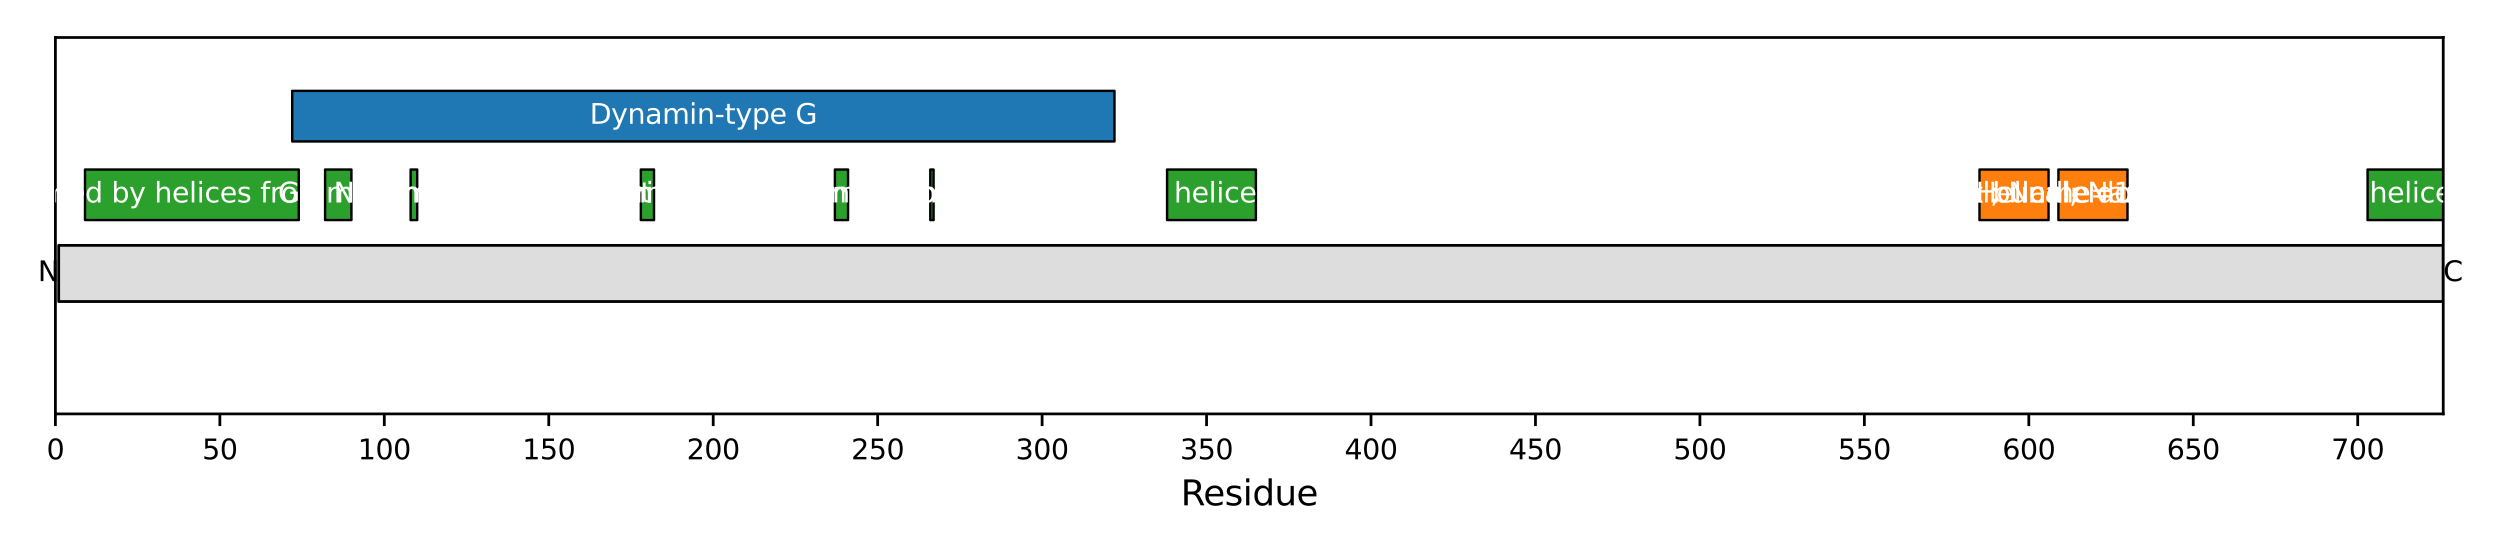 <?xml version="1.0" encoding="utf-8" standalone="no"?>
<!DOCTYPE svg PUBLIC "-//W3C//DTD SVG 1.1//EN"
  "http://www.w3.org/Graphics/SVG/1.1/DTD/svg11.dtd">
<svg xmlns:xlink="http://www.w3.org/1999/xlink" width="720pt" height="158.4pt" viewBox="0 0 720 158.4" xmlns="http://www.w3.org/2000/svg" version="1.1">
 <defs>
  <style type="text/css">*{stroke-linejoin: round; stroke-linecap: butt}</style>
 </defs>
 <g id="figure_1">
  <g id="patch_1">
   <path d="M 0 158.4 
L 720 158.4 
L 720 0 
L 0 0 
z
" style="fill: #ffffff"/>
  </g>
  <g id="axes_1">
   <g id="patch_2">
    <path d="M 15.956 119.2 
L 703.65 119.2 
L 703.65 10.8 
L 15.956 10.8 
z
" style="fill: #ffffff"/>
   </g>
   <g id="patch_3">
    <path d="M 16.904 86.842 
L 703.65 86.842 
L 703.65 70.663 
L 16.904 70.663 
z
" clip-path="url(#pd70d12d1e1)" style="fill: #dddddd; stroke: #000000; stroke-width: 0.8; stroke-linejoin: miter"/>
   </g>
   <g id="PatchCollection_1">
    <path d="M 24.482 63.382 
L 86.052 63.382 
L 86.052 48.821 
L 24.482 48.821 
z
" clip-path="url(#pd70d12d1e1)" style="fill: #2ca02c; stroke: #000000; stroke-width: 0.7"/>
    <path d="M 84.157 40.731 
L 320.967 40.731 
L 320.967 26.17 
L 84.157 26.17 
z
" clip-path="url(#pd70d12d1e1)" style="fill: #1f77b4; stroke: #000000; stroke-width: 0.7"/>
    <path d="M 93.63 63.382 
L 101.208 63.382 
L 101.208 48.821 
L 93.63 48.821 
z
" clip-path="url(#pd70d12d1e1)" style="fill: #2ca02c; stroke: #000000; stroke-width: 0.7"/>
    <path d="M 118.258 63.382 
L 120.152 63.382 
L 120.152 48.821 
L 118.258 48.821 
z
" clip-path="url(#pd70d12d1e1)" style="fill: #2ca02c; stroke: #000000; stroke-width: 0.7"/>
    <path d="M 184.564 63.382 
L 188.353 63.382 
L 188.353 48.821 
L 184.564 48.821 
z
" clip-path="url(#pd70d12d1e1)" style="fill: #2ca02c; stroke: #000000; stroke-width: 0.7"/>
    <path d="M 240.451 63.382 
L 244.24 63.382 
L 244.24 48.821 
L 240.451 48.821 
z
" clip-path="url(#pd70d12d1e1)" style="fill: #2ca02c; stroke: #000000; stroke-width: 0.7"/>
    <path d="M 267.921 63.382 
L 268.869 63.382 
L 268.869 48.821 
L 267.921 48.821 
z
" clip-path="url(#pd70d12d1e1)" style="fill: #2ca02c; stroke: #000000; stroke-width: 0.7"/>
    <path d="M 336.122 63.382 
L 361.698 63.382 
L 361.698 48.821 
L 336.122 48.821 
z
" clip-path="url(#pd70d12d1e1)" style="fill: #2ca02c; stroke: #000000; stroke-width: 0.7"/>
    <path d="M 570.09 63.382 
L 589.982 63.382 
L 589.982 48.821 
L 570.09 48.821 
z
" clip-path="url(#pd70d12d1e1)" style="fill: #ff7f0e; stroke: #000000; stroke-width: 0.7"/>
    <path d="M 592.823 63.382 
L 612.715 63.382 
L 612.715 48.821 
L 592.823 48.821 
z
" clip-path="url(#pd70d12d1e1)" style="fill: #ff7f0e; stroke: #000000; stroke-width: 0.7"/>
    <path d="M 681.864 63.382 
L 704.597 63.382 
L 704.597 48.821 
L 681.864 48.821 
z
" clip-path="url(#pd70d12d1e1)" style="fill: #2ca02c; stroke: #000000; stroke-width: 0.7"/>
   </g>
   <g id="matplotlib.axis_1">
    <g id="xtick_1">
     <g id="line2d_1">
      <defs>
       <path id="m536e44d2f9" d="M 0 0 
L 0 3.5 
" style="stroke: #000000; stroke-width: 0.8"/>
      </defs>
      <g>
       <use xlink:href="#m536e44d2f9" x="15.956" y="119.2" style="stroke: #000000; stroke-width: 0.8"/>
      </g>
     </g>
     <g id="text_1">
      <!-- 0 -->
      <g transform="translate(13.411 132.279) scale(0.08 -0.08)">
       <defs>
        <path id="DejaVuSans-30" d="M 2034 4250 
Q 1547 4250 1301 3770 
Q 1056 3291 1056 2328 
Q 1056 1369 1301 889 
Q 1547 409 2034 409 
Q 2525 409 2770 889 
Q 3016 1369 3016 2328 
Q 3016 3291 2770 3770 
Q 2525 4250 2034 4250 
z
M 2034 4750 
Q 2819 4750 3233 4129 
Q 3647 3509 3647 2328 
Q 3647 1150 3233 529 
Q 2819 -91 2034 -91 
Q 1250 -91 836 529 
Q 422 1150 422 2328 
Q 422 3509 836 4129 
Q 1250 4750 2034 4750 
z
" transform="scale(0.016)"/>
       </defs>
       <use xlink:href="#DejaVuSans-30"/>
      </g>
     </g>
    </g>
    <g id="xtick_2">
     <g id="line2d_2">
      <g>
       <use xlink:href="#m536e44d2f9" x="63.318" y="119.2" style="stroke: #000000; stroke-width: 0.8"/>
      </g>
     </g>
     <g id="text_2">
      <!-- 50 -->
      <g transform="translate(58.228 132.279) scale(0.08 -0.08)">
       <defs>
        <path id="DejaVuSans-35" d="M 691 4666 
L 3169 4666 
L 3169 4134 
L 1269 4134 
L 1269 2991 
Q 1406 3038 1543 3061 
Q 1681 3084 1819 3084 
Q 2600 3084 3056 2656 
Q 3513 2228 3513 1497 
Q 3513 744 3044 326 
Q 2575 -91 1722 -91 
Q 1428 -91 1123 -41 
Q 819 9 494 109 
L 494 744 
Q 775 591 1075 516 
Q 1375 441 1709 441 
Q 2250 441 2565 725 
Q 2881 1009 2881 1497 
Q 2881 1984 2565 2268 
Q 2250 2553 1709 2553 
Q 1456 2553 1204 2497 
Q 953 2441 691 2322 
L 691 4666 
z
" transform="scale(0.016)"/>
       </defs>
       <use xlink:href="#DejaVuSans-35"/>
       <use xlink:href="#DejaVuSans-30" transform="translate(63.623 0)"/>
      </g>
     </g>
    </g>
    <g id="xtick_3">
     <g id="line2d_3">
      <g>
       <use xlink:href="#m536e44d2f9" x="110.68" y="119.2" style="stroke: #000000; stroke-width: 0.8"/>
      </g>
     </g>
     <g id="text_3">
      <!-- 100 -->
      <g transform="translate(103.045 132.279) scale(0.08 -0.08)">
       <defs>
        <path id="DejaVuSans-31" d="M 794 531 
L 1825 531 
L 1825 4091 
L 703 3866 
L 703 4441 
L 1819 4666 
L 2450 4666 
L 2450 531 
L 3481 531 
L 3481 0 
L 794 0 
L 794 531 
z
" transform="scale(0.016)"/>
       </defs>
       <use xlink:href="#DejaVuSans-31"/>
       <use xlink:href="#DejaVuSans-30" transform="translate(63.623 0)"/>
       <use xlink:href="#DejaVuSans-30" transform="translate(127.246 0)"/>
      </g>
     </g>
    </g>
    <g id="xtick_4">
     <g id="line2d_4">
      <g>
       <use xlink:href="#m536e44d2f9" x="158.042" y="119.2" style="stroke: #000000; stroke-width: 0.8"/>
      </g>
     </g>
     <g id="text_4">
      <!-- 150 -->
      <g transform="translate(150.407 132.279) scale(0.08 -0.08)">
       <use xlink:href="#DejaVuSans-31"/>
       <use xlink:href="#DejaVuSans-35" transform="translate(63.623 0)"/>
       <use xlink:href="#DejaVuSans-30" transform="translate(127.246 0)"/>
      </g>
     </g>
    </g>
    <g id="xtick_5">
     <g id="line2d_5">
      <g>
       <use xlink:href="#m536e44d2f9" x="205.404" y="119.2" style="stroke: #000000; stroke-width: 0.8"/>
      </g>
     </g>
     <g id="text_5">
      <!-- 200 -->
      <g transform="translate(197.769 132.279) scale(0.08 -0.08)">
       <defs>
        <path id="DejaVuSans-32" d="M 1228 531 
L 3431 531 
L 3431 0 
L 469 0 
L 469 531 
Q 828 903 1448 1529 
Q 2069 2156 2228 2338 
Q 2531 2678 2651 2914 
Q 2772 3150 2772 3378 
Q 2772 3750 2511 3984 
Q 2250 4219 1831 4219 
Q 1534 4219 1204 4116 
Q 875 4013 500 3803 
L 500 4441 
Q 881 4594 1212 4672 
Q 1544 4750 1819 4750 
Q 2544 4750 2975 4387 
Q 3406 4025 3406 3419 
Q 3406 3131 3298 2873 
Q 3191 2616 2906 2266 
Q 2828 2175 2409 1742 
Q 1991 1309 1228 531 
z
" transform="scale(0.016)"/>
       </defs>
       <use xlink:href="#DejaVuSans-32"/>
       <use xlink:href="#DejaVuSans-30" transform="translate(63.623 0)"/>
       <use xlink:href="#DejaVuSans-30" transform="translate(127.246 0)"/>
      </g>
     </g>
    </g>
    <g id="xtick_6">
     <g id="line2d_6">
      <g>
       <use xlink:href="#m536e44d2f9" x="252.765" y="119.2" style="stroke: #000000; stroke-width: 0.8"/>
      </g>
     </g>
     <g id="text_6">
      <!-- 250 -->
      <g transform="translate(245.13 132.279) scale(0.08 -0.08)">
       <use xlink:href="#DejaVuSans-32"/>
       <use xlink:href="#DejaVuSans-35" transform="translate(63.623 0)"/>
       <use xlink:href="#DejaVuSans-30" transform="translate(127.246 0)"/>
      </g>
     </g>
    </g>
    <g id="xtick_7">
     <g id="line2d_7">
      <g>
       <use xlink:href="#m536e44d2f9" x="300.127" y="119.2" style="stroke: #000000; stroke-width: 0.8"/>
      </g>
     </g>
     <g id="text_7">
      <!-- 300 -->
      <g transform="translate(292.492 132.279) scale(0.08 -0.08)">
       <defs>
        <path id="DejaVuSans-33" d="M 2597 2516 
Q 3050 2419 3304 2112 
Q 3559 1806 3559 1356 
Q 3559 666 3084 287 
Q 2609 -91 1734 -91 
Q 1441 -91 1130 -33 
Q 819 25 488 141 
L 488 750 
Q 750 597 1062 519 
Q 1375 441 1716 441 
Q 2309 441 2620 675 
Q 2931 909 2931 1356 
Q 2931 1769 2642 2001 
Q 2353 2234 1838 2234 
L 1294 2234 
L 1294 2753 
L 1863 2753 
Q 2328 2753 2575 2939 
Q 2822 3125 2822 3475 
Q 2822 3834 2567 4026 
Q 2313 4219 1838 4219 
Q 1578 4219 1281 4162 
Q 984 4106 628 3988 
L 628 4550 
Q 988 4650 1302 4700 
Q 1616 4750 1894 4750 
Q 2613 4750 3031 4423 
Q 3450 4097 3450 3541 
Q 3450 3153 3228 2886 
Q 3006 2619 2597 2516 
z
" transform="scale(0.016)"/>
       </defs>
       <use xlink:href="#DejaVuSans-33"/>
       <use xlink:href="#DejaVuSans-30" transform="translate(63.623 0)"/>
       <use xlink:href="#DejaVuSans-30" transform="translate(127.246 0)"/>
      </g>
     </g>
    </g>
    <g id="xtick_8">
     <g id="line2d_8">
      <g>
       <use xlink:href="#m536e44d2f9" x="347.489" y="119.2" style="stroke: #000000; stroke-width: 0.8"/>
      </g>
     </g>
     <g id="text_8">
      <!-- 350 -->
      <g transform="translate(339.854 132.279) scale(0.08 -0.08)">
       <use xlink:href="#DejaVuSans-33"/>
       <use xlink:href="#DejaVuSans-35" transform="translate(63.623 0)"/>
       <use xlink:href="#DejaVuSans-30" transform="translate(127.246 0)"/>
      </g>
     </g>
    </g>
    <g id="xtick_9">
     <g id="line2d_9">
      <g>
       <use xlink:href="#m536e44d2f9" x="394.851" y="119.2" style="stroke: #000000; stroke-width: 0.8"/>
      </g>
     </g>
     <g id="text_9">
      <!-- 400 -->
      <g transform="translate(387.216 132.279) scale(0.08 -0.08)">
       <defs>
        <path id="DejaVuSans-34" d="M 2419 4116 
L 825 1625 
L 2419 1625 
L 2419 4116 
z
M 2253 4666 
L 3047 4666 
L 3047 1625 
L 3713 1625 
L 3713 1100 
L 3047 1100 
L 3047 0 
L 2419 0 
L 2419 1100 
L 313 1100 
L 313 1709 
L 2253 4666 
z
" transform="scale(0.016)"/>
       </defs>
       <use xlink:href="#DejaVuSans-34"/>
       <use xlink:href="#DejaVuSans-30" transform="translate(63.623 0)"/>
       <use xlink:href="#DejaVuSans-30" transform="translate(127.246 0)"/>
      </g>
     </g>
    </g>
    <g id="xtick_10">
     <g id="line2d_10">
      <g>
       <use xlink:href="#m536e44d2f9" x="442.213" y="119.2" style="stroke: #000000; stroke-width: 0.8"/>
      </g>
     </g>
     <g id="text_10">
      <!-- 450 -->
      <g transform="translate(434.578 132.279) scale(0.08 -0.08)">
       <use xlink:href="#DejaVuSans-34"/>
       <use xlink:href="#DejaVuSans-35" transform="translate(63.623 0)"/>
       <use xlink:href="#DejaVuSans-30" transform="translate(127.246 0)"/>
      </g>
     </g>
    </g>
    <g id="xtick_11">
     <g id="line2d_11">
      <g>
       <use xlink:href="#m536e44d2f9" x="489.575" y="119.2" style="stroke: #000000; stroke-width: 0.8"/>
      </g>
     </g>
     <g id="text_11">
      <!-- 500 -->
      <g transform="translate(481.94 132.279) scale(0.08 -0.08)">
       <use xlink:href="#DejaVuSans-35"/>
       <use xlink:href="#DejaVuSans-30" transform="translate(63.623 0)"/>
       <use xlink:href="#DejaVuSans-30" transform="translate(127.246 0)"/>
      </g>
     </g>
    </g>
    <g id="xtick_12">
     <g id="line2d_12">
      <g>
       <use xlink:href="#m536e44d2f9" x="536.936" y="119.2" style="stroke: #000000; stroke-width: 0.8"/>
      </g>
     </g>
     <g id="text_12">
      <!-- 550 -->
      <g transform="translate(529.301 132.279) scale(0.08 -0.08)">
       <use xlink:href="#DejaVuSans-35"/>
       <use xlink:href="#DejaVuSans-35" transform="translate(63.623 0)"/>
       <use xlink:href="#DejaVuSans-30" transform="translate(127.246 0)"/>
      </g>
     </g>
    </g>
    <g id="xtick_13">
     <g id="line2d_13">
      <g>
       <use xlink:href="#m536e44d2f9" x="584.298" y="119.2" style="stroke: #000000; stroke-width: 0.8"/>
      </g>
     </g>
     <g id="text_13">
      <!-- 600 -->
      <g transform="translate(576.663 132.279) scale(0.08 -0.08)">
       <defs>
        <path id="DejaVuSans-36" d="M 2113 2584 
Q 1688 2584 1439 2293 
Q 1191 2003 1191 1497 
Q 1191 994 1439 701 
Q 1688 409 2113 409 
Q 2538 409 2786 701 
Q 3034 994 3034 1497 
Q 3034 2003 2786 2293 
Q 2538 2584 2113 2584 
z
M 3366 4563 
L 3366 3988 
Q 3128 4100 2886 4159 
Q 2644 4219 2406 4219 
Q 1781 4219 1451 3797 
Q 1122 3375 1075 2522 
Q 1259 2794 1537 2939 
Q 1816 3084 2150 3084 
Q 2853 3084 3261 2657 
Q 3669 2231 3669 1497 
Q 3669 778 3244 343 
Q 2819 -91 2113 -91 
Q 1303 -91 875 529 
Q 447 1150 447 2328 
Q 447 3434 972 4092 
Q 1497 4750 2381 4750 
Q 2619 4750 2861 4703 
Q 3103 4656 3366 4563 
z
" transform="scale(0.016)"/>
       </defs>
       <use xlink:href="#DejaVuSans-36"/>
       <use xlink:href="#DejaVuSans-30" transform="translate(63.623 0)"/>
       <use xlink:href="#DejaVuSans-30" transform="translate(127.246 0)"/>
      </g>
     </g>
    </g>
    <g id="xtick_14">
     <g id="line2d_14">
      <g>
       <use xlink:href="#m536e44d2f9" x="631.66" y="119.2" style="stroke: #000000; stroke-width: 0.8"/>
      </g>
     </g>
     <g id="text_14">
      <!-- 650 -->
      <g transform="translate(624.025 132.279) scale(0.08 -0.08)">
       <use xlink:href="#DejaVuSans-36"/>
       <use xlink:href="#DejaVuSans-35" transform="translate(63.623 0)"/>
       <use xlink:href="#DejaVuSans-30" transform="translate(127.246 0)"/>
      </g>
     </g>
    </g>
    <g id="xtick_15">
     <g id="line2d_15">
      <g>
       <use xlink:href="#m536e44d2f9" x="679.022" y="119.2" style="stroke: #000000; stroke-width: 0.8"/>
      </g>
     </g>
     <g id="text_15">
      <!-- 700 -->
      <g transform="translate(671.387 132.279) scale(0.08 -0.08)">
       <defs>
        <path id="DejaVuSans-37" d="M 525 4666 
L 3525 4666 
L 3525 4397 
L 1831 0 
L 1172 0 
L 2766 4134 
L 525 4134 
L 525 4666 
z
" transform="scale(0.016)"/>
       </defs>
       <use xlink:href="#DejaVuSans-37"/>
       <use xlink:href="#DejaVuSans-30" transform="translate(63.623 0)"/>
       <use xlink:href="#DejaVuSans-30" transform="translate(127.246 0)"/>
      </g>
     </g>
    </g>
    <g id="text_16">
     <!-- Residue -->
     <g transform="translate(340.064 145.541) scale(0.1 -0.1)">
      <defs>
       <path id="DejaVuSans-52" d="M 2841 2188 
Q 3044 2119 3236 1894 
Q 3428 1669 3622 1275 
L 4263 0 
L 3584 0 
L 2988 1197 
Q 2756 1666 2539 1819 
Q 2322 1972 1947 1972 
L 1259 1972 
L 1259 0 
L 628 0 
L 628 4666 
L 2053 4666 
Q 2853 4666 3247 4331 
Q 3641 3997 3641 3322 
Q 3641 2881 3436 2590 
Q 3231 2300 2841 2188 
z
M 1259 4147 
L 1259 2491 
L 2053 2491 
Q 2509 2491 2742 2702 
Q 2975 2913 2975 3322 
Q 2975 3731 2742 3939 
Q 2509 4147 2053 4147 
L 1259 4147 
z
" transform="scale(0.016)"/>
       <path id="DejaVuSans-65" d="M 3597 1894 
L 3597 1613 
L 953 1613 
Q 991 1019 1311 708 
Q 1631 397 2203 397 
Q 2534 397 2845 478 
Q 3156 559 3463 722 
L 3463 178 
Q 3153 47 2828 -22 
Q 2503 -91 2169 -91 
Q 1331 -91 842 396 
Q 353 884 353 1716 
Q 353 2575 817 3079 
Q 1281 3584 2069 3584 
Q 2775 3584 3186 3129 
Q 3597 2675 3597 1894 
z
M 3022 2063 
Q 3016 2534 2758 2815 
Q 2500 3097 2075 3097 
Q 1594 3097 1305 2825 
Q 1016 2553 972 2059 
L 3022 2063 
z
" transform="scale(0.016)"/>
       <path id="DejaVuSans-73" d="M 2834 3397 
L 2834 2853 
Q 2591 2978 2328 3040 
Q 2066 3103 1784 3103 
Q 1356 3103 1142 2972 
Q 928 2841 928 2578 
Q 928 2378 1081 2264 
Q 1234 2150 1697 2047 
L 1894 2003 
Q 2506 1872 2764 1633 
Q 3022 1394 3022 966 
Q 3022 478 2636 193 
Q 2250 -91 1575 -91 
Q 1294 -91 989 -36 
Q 684 19 347 128 
L 347 722 
Q 666 556 975 473 
Q 1284 391 1588 391 
Q 1994 391 2212 530 
Q 2431 669 2431 922 
Q 2431 1156 2273 1281 
Q 2116 1406 1581 1522 
L 1381 1569 
Q 847 1681 609 1914 
Q 372 2147 372 2553 
Q 372 3047 722 3315 
Q 1072 3584 1716 3584 
Q 2034 3584 2315 3537 
Q 2597 3491 2834 3397 
z
" transform="scale(0.016)"/>
       <path id="DejaVuSans-69" d="M 603 3500 
L 1178 3500 
L 1178 0 
L 603 0 
L 603 3500 
z
M 603 4863 
L 1178 4863 
L 1178 4134 
L 603 4134 
L 603 4863 
z
" transform="scale(0.016)"/>
       <path id="DejaVuSans-64" d="M 2906 2969 
L 2906 4863 
L 3481 4863 
L 3481 0 
L 2906 0 
L 2906 525 
Q 2725 213 2448 61 
Q 2172 -91 1784 -91 
Q 1150 -91 751 415 
Q 353 922 353 1747 
Q 353 2572 751 3078 
Q 1150 3584 1784 3584 
Q 2172 3584 2448 3432 
Q 2725 3281 2906 2969 
z
M 947 1747 
Q 947 1113 1208 752 
Q 1469 391 1925 391 
Q 2381 391 2643 752 
Q 2906 1113 2906 1747 
Q 2906 2381 2643 2742 
Q 2381 3103 1925 3103 
Q 1469 3103 1208 2742 
Q 947 2381 947 1747 
z
" transform="scale(0.016)"/>
       <path id="DejaVuSans-75" d="M 544 1381 
L 544 3500 
L 1119 3500 
L 1119 1403 
Q 1119 906 1312 657 
Q 1506 409 1894 409 
Q 2359 409 2629 706 
Q 2900 1003 2900 1516 
L 2900 3500 
L 3475 3500 
L 3475 0 
L 2900 0 
L 2900 538 
Q 2691 219 2414 64 
Q 2138 -91 1772 -91 
Q 1169 -91 856 284 
Q 544 659 544 1381 
z
M 1991 3584 
L 1991 3584 
z
" transform="scale(0.016)"/>
      </defs>
      <use xlink:href="#DejaVuSans-52"/>
      <use xlink:href="#DejaVuSans-65" transform="translate(64.982 0)"/>
      <use xlink:href="#DejaVuSans-73" transform="translate(126.506 0)"/>
      <use xlink:href="#DejaVuSans-69" transform="translate(178.605 0)"/>
      <use xlink:href="#DejaVuSans-64" transform="translate(206.389 0)"/>
      <use xlink:href="#DejaVuSans-75" transform="translate(269.865 0)"/>
      <use xlink:href="#DejaVuSans-65" transform="translate(333.244 0)"/>
     </g>
    </g>
   </g>
   <g id="matplotlib.axis_2"/>
   <g id="patch_4">
    <path d="M 15.956 119.2 
L 15.956 10.8 
" style="fill: none; stroke: #000000; stroke-width: 0.8; stroke-linejoin: miter; stroke-linecap: square"/>
   </g>
   <g id="patch_5">
    <path d="M 703.65 119.2 
L 703.65 10.8 
" style="fill: none; stroke: #000000; stroke-width: 0.8; stroke-linejoin: miter; stroke-linecap: square"/>
   </g>
   <g id="patch_6">
    <path d="M 15.956 119.2 
L 703.65 119.2 
" style="fill: none; stroke: #000000; stroke-width: 0.8; stroke-linejoin: miter; stroke-linecap: square"/>
   </g>
   <g id="patch_7">
    <path d="M 15.956 10.8 
L 703.65 10.8 
" style="fill: none; stroke: #000000; stroke-width: 0.8; stroke-linejoin: miter; stroke-linecap: square"/>
   </g>
   <g id="text_17">
    <g clip-path="url(#pd70d12d1e1)">
     <!-- Part of a helix bundle domain, formed by helices from N-terminal and C-terminal regions -->
     <g style="fill: #ffffff" transform="translate(-121.872 58.309) scale(0.08 -0.08)">
      <defs>
       <path id="DejaVuSans-50" d="M 1259 4147 
L 1259 2394 
L 2053 2394 
Q 2494 2394 2734 2622 
Q 2975 2850 2975 3272 
Q 2975 3691 2734 3919 
Q 2494 4147 2053 4147 
L 1259 4147 
z
M 628 4666 
L 2053 4666 
Q 2838 4666 3239 4311 
Q 3641 3956 3641 3272 
Q 3641 2581 3239 2228 
Q 2838 1875 2053 1875 
L 1259 1875 
L 1259 0 
L 628 0 
L 628 4666 
z
" transform="scale(0.016)"/>
       <path id="DejaVuSans-61" d="M 2194 1759 
Q 1497 1759 1228 1600 
Q 959 1441 959 1056 
Q 959 750 1161 570 
Q 1363 391 1709 391 
Q 2188 391 2477 730 
Q 2766 1069 2766 1631 
L 2766 1759 
L 2194 1759 
z
M 3341 1997 
L 3341 0 
L 2766 0 
L 2766 531 
Q 2569 213 2275 61 
Q 1981 -91 1556 -91 
Q 1019 -91 701 211 
Q 384 513 384 1019 
Q 384 1609 779 1909 
Q 1175 2209 1959 2209 
L 2766 2209 
L 2766 2266 
Q 2766 2663 2505 2880 
Q 2244 3097 1772 3097 
Q 1472 3097 1187 3025 
Q 903 2953 641 2809 
L 641 3341 
Q 956 3463 1253 3523 
Q 1550 3584 1831 3584 
Q 2591 3584 2966 3190 
Q 3341 2797 3341 1997 
z
" transform="scale(0.016)"/>
       <path id="DejaVuSans-72" d="M 2631 2963 
Q 2534 3019 2420 3045 
Q 2306 3072 2169 3072 
Q 1681 3072 1420 2755 
Q 1159 2438 1159 1844 
L 1159 0 
L 581 0 
L 581 3500 
L 1159 3500 
L 1159 2956 
Q 1341 3275 1631 3429 
Q 1922 3584 2338 3584 
Q 2397 3584 2469 3576 
Q 2541 3569 2628 3553 
L 2631 2963 
z
" transform="scale(0.016)"/>
       <path id="DejaVuSans-74" d="M 1172 4494 
L 1172 3500 
L 2356 3500 
L 2356 3053 
L 1172 3053 
L 1172 1153 
Q 1172 725 1289 603 
Q 1406 481 1766 481 
L 2356 481 
L 2356 0 
L 1766 0 
Q 1100 0 847 248 
Q 594 497 594 1153 
L 594 3053 
L 172 3053 
L 172 3500 
L 594 3500 
L 594 4494 
L 1172 4494 
z
" transform="scale(0.016)"/>
       <path id="DejaVuSans-20" transform="scale(0.016)"/>
       <path id="DejaVuSans-6f" d="M 1959 3097 
Q 1497 3097 1228 2736 
Q 959 2375 959 1747 
Q 959 1119 1226 758 
Q 1494 397 1959 397 
Q 2419 397 2687 759 
Q 2956 1122 2956 1747 
Q 2956 2369 2687 2733 
Q 2419 3097 1959 3097 
z
M 1959 3584 
Q 2709 3584 3137 3096 
Q 3566 2609 3566 1747 
Q 3566 888 3137 398 
Q 2709 -91 1959 -91 
Q 1206 -91 779 398 
Q 353 888 353 1747 
Q 353 2609 779 3096 
Q 1206 3584 1959 3584 
z
" transform="scale(0.016)"/>
       <path id="DejaVuSans-66" d="M 2375 4863 
L 2375 4384 
L 1825 4384 
Q 1516 4384 1395 4259 
Q 1275 4134 1275 3809 
L 1275 3500 
L 2222 3500 
L 2222 3053 
L 1275 3053 
L 1275 0 
L 697 0 
L 697 3053 
L 147 3053 
L 147 3500 
L 697 3500 
L 697 3744 
Q 697 4328 969 4595 
Q 1241 4863 1831 4863 
L 2375 4863 
z
" transform="scale(0.016)"/>
       <path id="DejaVuSans-68" d="M 3513 2113 
L 3513 0 
L 2938 0 
L 2938 2094 
Q 2938 2591 2744 2837 
Q 2550 3084 2163 3084 
Q 1697 3084 1428 2787 
Q 1159 2491 1159 1978 
L 1159 0 
L 581 0 
L 581 4863 
L 1159 4863 
L 1159 2956 
Q 1366 3272 1645 3428 
Q 1925 3584 2291 3584 
Q 2894 3584 3203 3211 
Q 3513 2838 3513 2113 
z
" transform="scale(0.016)"/>
       <path id="DejaVuSans-6c" d="M 603 4863 
L 1178 4863 
L 1178 0 
L 603 0 
L 603 4863 
z
" transform="scale(0.016)"/>
       <path id="DejaVuSans-78" d="M 3513 3500 
L 2247 1797 
L 3578 0 
L 2900 0 
L 1881 1375 
L 863 0 
L 184 0 
L 1544 1831 
L 300 3500 
L 978 3500 
L 1906 2253 
L 2834 3500 
L 3513 3500 
z
" transform="scale(0.016)"/>
       <path id="DejaVuSans-62" d="M 3116 1747 
Q 3116 2381 2855 2742 
Q 2594 3103 2138 3103 
Q 1681 3103 1420 2742 
Q 1159 2381 1159 1747 
Q 1159 1113 1420 752 
Q 1681 391 2138 391 
Q 2594 391 2855 752 
Q 3116 1113 3116 1747 
z
M 1159 2969 
Q 1341 3281 1617 3432 
Q 1894 3584 2278 3584 
Q 2916 3584 3314 3078 
Q 3713 2572 3713 1747 
Q 3713 922 3314 415 
Q 2916 -91 2278 -91 
Q 1894 -91 1617 61 
Q 1341 213 1159 525 
L 1159 0 
L 581 0 
L 581 4863 
L 1159 4863 
L 1159 2969 
z
" transform="scale(0.016)"/>
       <path id="DejaVuSans-6e" d="M 3513 2113 
L 3513 0 
L 2938 0 
L 2938 2094 
Q 2938 2591 2744 2837 
Q 2550 3084 2163 3084 
Q 1697 3084 1428 2787 
Q 1159 2491 1159 1978 
L 1159 0 
L 581 0 
L 581 3500 
L 1159 3500 
L 1159 2956 
Q 1366 3272 1645 3428 
Q 1925 3584 2291 3584 
Q 2894 3584 3203 3211 
Q 3513 2838 3513 2113 
z
" transform="scale(0.016)"/>
       <path id="DejaVuSans-6d" d="M 3328 2828 
Q 3544 3216 3844 3400 
Q 4144 3584 4550 3584 
Q 5097 3584 5394 3201 
Q 5691 2819 5691 2113 
L 5691 0 
L 5113 0 
L 5113 2094 
Q 5113 2597 4934 2840 
Q 4756 3084 4391 3084 
Q 3944 3084 3684 2787 
Q 3425 2491 3425 1978 
L 3425 0 
L 2847 0 
L 2847 2094 
Q 2847 2600 2669 2842 
Q 2491 3084 2119 3084 
Q 1678 3084 1418 2786 
Q 1159 2488 1159 1978 
L 1159 0 
L 581 0 
L 581 3500 
L 1159 3500 
L 1159 2956 
Q 1356 3278 1631 3431 
Q 1906 3584 2284 3584 
Q 2666 3584 2933 3390 
Q 3200 3197 3328 2828 
z
" transform="scale(0.016)"/>
       <path id="DejaVuSans-2c" d="M 750 794 
L 1409 794 
L 1409 256 
L 897 -744 
L 494 -744 
L 750 256 
L 750 794 
z
" transform="scale(0.016)"/>
       <path id="DejaVuSans-79" d="M 2059 -325 
Q 1816 -950 1584 -1140 
Q 1353 -1331 966 -1331 
L 506 -1331 
L 506 -850 
L 844 -850 
Q 1081 -850 1212 -737 
Q 1344 -625 1503 -206 
L 1606 56 
L 191 3500 
L 800 3500 
L 1894 763 
L 2988 3500 
L 3597 3500 
L 2059 -325 
z
" transform="scale(0.016)"/>
       <path id="DejaVuSans-63" d="M 3122 3366 
L 3122 2828 
Q 2878 2963 2633 3030 
Q 2388 3097 2138 3097 
Q 1578 3097 1268 2742 
Q 959 2388 959 1747 
Q 959 1106 1268 751 
Q 1578 397 2138 397 
Q 2388 397 2633 464 
Q 2878 531 3122 666 
L 3122 134 
Q 2881 22 2623 -34 
Q 2366 -91 2075 -91 
Q 1284 -91 818 406 
Q 353 903 353 1747 
Q 353 2603 823 3093 
Q 1294 3584 2113 3584 
Q 2378 3584 2631 3529 
Q 2884 3475 3122 3366 
z
" transform="scale(0.016)"/>
       <path id="DejaVuSans-4e" d="M 628 4666 
L 1478 4666 
L 3547 763 
L 3547 4666 
L 4159 4666 
L 4159 0 
L 3309 0 
L 1241 3903 
L 1241 0 
L 628 0 
L 628 4666 
z
" transform="scale(0.016)"/>
       <path id="DejaVuSans-2d" d="M 313 2009 
L 1997 2009 
L 1997 1497 
L 313 1497 
L 313 2009 
z
" transform="scale(0.016)"/>
       <path id="DejaVuSans-43" d="M 4122 4306 
L 4122 3641 
Q 3803 3938 3442 4084 
Q 3081 4231 2675 4231 
Q 1875 4231 1450 3742 
Q 1025 3253 1025 2328 
Q 1025 1406 1450 917 
Q 1875 428 2675 428 
Q 3081 428 3442 575 
Q 3803 722 4122 1019 
L 4122 359 
Q 3791 134 3420 21 
Q 3050 -91 2638 -91 
Q 1578 -91 968 557 
Q 359 1206 359 2328 
Q 359 3453 968 4101 
Q 1578 4750 2638 4750 
Q 3056 4750 3426 4639 
Q 3797 4528 4122 4306 
z
" transform="scale(0.016)"/>
       <path id="DejaVuSans-67" d="M 2906 1791 
Q 2906 2416 2648 2759 
Q 2391 3103 1925 3103 
Q 1463 3103 1205 2759 
Q 947 2416 947 1791 
Q 947 1169 1205 825 
Q 1463 481 1925 481 
Q 2391 481 2648 825 
Q 2906 1169 2906 1791 
z
M 3481 434 
Q 3481 -459 3084 -895 
Q 2688 -1331 1869 -1331 
Q 1566 -1331 1297 -1286 
Q 1028 -1241 775 -1147 
L 775 -588 
Q 1028 -725 1275 -790 
Q 1522 -856 1778 -856 
Q 2344 -856 2625 -561 
Q 2906 -266 2906 331 
L 2906 616 
Q 2728 306 2450 153 
Q 2172 0 1784 0 
Q 1141 0 747 490 
Q 353 981 353 1791 
Q 353 2603 747 3093 
Q 1141 3584 1784 3584 
Q 2172 3584 2450 3431 
Q 2728 3278 2906 2969 
L 2906 3500 
L 3481 3500 
L 3481 434 
z
" transform="scale(0.016)"/>
      </defs>
      <use xlink:href="#DejaVuSans-50"/>
      <use xlink:href="#DejaVuSans-61" transform="translate(55.803 0)"/>
      <use xlink:href="#DejaVuSans-72" transform="translate(117.082 0)"/>
      <use xlink:href="#DejaVuSans-74" transform="translate(158.195 0)"/>
      <use xlink:href="#DejaVuSans-20" transform="translate(197.404 0)"/>
      <use xlink:href="#DejaVuSans-6f" transform="translate(229.191 0)"/>
      <use xlink:href="#DejaVuSans-66" transform="translate(290.373 0)"/>
      <use xlink:href="#DejaVuSans-20" transform="translate(325.578 0)"/>
      <use xlink:href="#DejaVuSans-61" transform="translate(357.365 0)"/>
      <use xlink:href="#DejaVuSans-20" transform="translate(418.645 0)"/>
      <use xlink:href="#DejaVuSans-68" transform="translate(450.432 0)"/>
      <use xlink:href="#DejaVuSans-65" transform="translate(513.811 0)"/>
      <use xlink:href="#DejaVuSans-6c" transform="translate(575.334 0)"/>
      <use xlink:href="#DejaVuSans-69" transform="translate(603.117 0)"/>
      <use xlink:href="#DejaVuSans-78" transform="translate(630.9 0)"/>
      <use xlink:href="#DejaVuSans-20" transform="translate(690.08 0)"/>
      <use xlink:href="#DejaVuSans-62" transform="translate(721.867 0)"/>
      <use xlink:href="#DejaVuSans-75" transform="translate(785.344 0)"/>
      <use xlink:href="#DejaVuSans-6e" transform="translate(848.723 0)"/>
      <use xlink:href="#DejaVuSans-64" transform="translate(912.102 0)"/>
      <use xlink:href="#DejaVuSans-6c" transform="translate(975.578 0)"/>
      <use xlink:href="#DejaVuSans-65" transform="translate(1003.361 0)"/>
      <use xlink:href="#DejaVuSans-20" transform="translate(1064.885 0)"/>
      <use xlink:href="#DejaVuSans-64" transform="translate(1096.672 0)"/>
      <use xlink:href="#DejaVuSans-6f" transform="translate(1160.148 0)"/>
      <use xlink:href="#DejaVuSans-6d" transform="translate(1221.33 0)"/>
      <use xlink:href="#DejaVuSans-61" transform="translate(1318.742 0)"/>
      <use xlink:href="#DejaVuSans-69" transform="translate(1380.021 0)"/>
      <use xlink:href="#DejaVuSans-6e" transform="translate(1407.805 0)"/>
      <use xlink:href="#DejaVuSans-2c" transform="translate(1471.184 0)"/>
      <use xlink:href="#DejaVuSans-20" transform="translate(1502.971 0)"/>
      <use xlink:href="#DejaVuSans-66" transform="translate(1534.758 0)"/>
      <use xlink:href="#DejaVuSans-6f" transform="translate(1569.963 0)"/>
      <use xlink:href="#DejaVuSans-72" transform="translate(1631.145 0)"/>
      <use xlink:href="#DejaVuSans-6d" transform="translate(1670.508 0)"/>
      <use xlink:href="#DejaVuSans-65" transform="translate(1767.92 0)"/>
      <use xlink:href="#DejaVuSans-64" transform="translate(1829.443 0)"/>
      <use xlink:href="#DejaVuSans-20" transform="translate(1892.92 0)"/>
      <use xlink:href="#DejaVuSans-62" transform="translate(1924.707 0)"/>
      <use xlink:href="#DejaVuSans-79" transform="translate(1988.184 0)"/>
      <use xlink:href="#DejaVuSans-20" transform="translate(2047.363 0)"/>
      <use xlink:href="#DejaVuSans-68" transform="translate(2079.15 0)"/>
      <use xlink:href="#DejaVuSans-65" transform="translate(2142.529 0)"/>
      <use xlink:href="#DejaVuSans-6c" transform="translate(2204.053 0)"/>
      <use xlink:href="#DejaVuSans-69" transform="translate(2231.836 0)"/>
      <use xlink:href="#DejaVuSans-63" transform="translate(2259.619 0)"/>
      <use xlink:href="#DejaVuSans-65" transform="translate(2314.6 0)"/>
      <use xlink:href="#DejaVuSans-73" transform="translate(2376.123 0)"/>
      <use xlink:href="#DejaVuSans-20" transform="translate(2428.223 0)"/>
      <use xlink:href="#DejaVuSans-66" transform="translate(2460.01 0)"/>
      <use xlink:href="#DejaVuSans-72" transform="translate(2495.215 0)"/>
      <use xlink:href="#DejaVuSans-6f" transform="translate(2534.078 0)"/>
      <use xlink:href="#DejaVuSans-6d" transform="translate(2595.26 0)"/>
      <use xlink:href="#DejaVuSans-20" transform="translate(2692.672 0)"/>
      <use xlink:href="#DejaVuSans-4e" transform="translate(2724.459 0)"/>
      <use xlink:href="#DejaVuSans-2d" transform="translate(2799.264 0)"/>
      <use xlink:href="#DejaVuSans-74" transform="translate(2835.348 0)"/>
      <use xlink:href="#DejaVuSans-65" transform="translate(2874.557 0)"/>
      <use xlink:href="#DejaVuSans-72" transform="translate(2936.08 0)"/>
      <use xlink:href="#DejaVuSans-6d" transform="translate(2975.443 0)"/>
      <use xlink:href="#DejaVuSans-69" transform="translate(3072.855 0)"/>
      <use xlink:href="#DejaVuSans-6e" transform="translate(3100.639 0)"/>
      <use xlink:href="#DejaVuSans-61" transform="translate(3164.018 0)"/>
      <use xlink:href="#DejaVuSans-6c" transform="translate(3225.297 0)"/>
      <use xlink:href="#DejaVuSans-20" transform="translate(3253.08 0)"/>
      <use xlink:href="#DejaVuSans-61" transform="translate(3284.867 0)"/>
      <use xlink:href="#DejaVuSans-6e" transform="translate(3346.146 0)"/>
      <use xlink:href="#DejaVuSans-64" transform="translate(3409.525 0)"/>
      <use xlink:href="#DejaVuSans-20" transform="translate(3473.002 0)"/>
      <use xlink:href="#DejaVuSans-43" transform="translate(3504.789 0)"/>
      <use xlink:href="#DejaVuSans-2d" transform="translate(3574.613 0)"/>
      <use xlink:href="#DejaVuSans-74" transform="translate(3610.697 0)"/>
      <use xlink:href="#DejaVuSans-65" transform="translate(3649.906 0)"/>
      <use xlink:href="#DejaVuSans-72" transform="translate(3711.43 0)"/>
      <use xlink:href="#DejaVuSans-6d" transform="translate(3750.793 0)"/>
      <use xlink:href="#DejaVuSans-69" transform="translate(3848.205 0)"/>
      <use xlink:href="#DejaVuSans-6e" transform="translate(3875.988 0)"/>
      <use xlink:href="#DejaVuSans-61" transform="translate(3939.367 0)"/>
      <use xlink:href="#DejaVuSans-6c" transform="translate(4000.646 0)"/>
      <use xlink:href="#DejaVuSans-20" transform="translate(4028.43 0)"/>
      <use xlink:href="#DejaVuSans-72" transform="translate(4060.217 0)"/>
      <use xlink:href="#DejaVuSans-65" transform="translate(4099.08 0)"/>
      <use xlink:href="#DejaVuSans-67" transform="translate(4160.604 0)"/>
      <use xlink:href="#DejaVuSans-69" transform="translate(4224.08 0)"/>
      <use xlink:href="#DejaVuSans-6f" transform="translate(4251.863 0)"/>
      <use xlink:href="#DejaVuSans-6e" transform="translate(4313.045 0)"/>
      <use xlink:href="#DejaVuSans-73" transform="translate(4376.424 0)"/>
     </g>
    </g>
   </g>
   <g id="text_18">
    <g clip-path="url(#pd70d12d1e1)">
     <!-- Dynamin-type G -->
     <g style="fill: #ffffff" transform="translate(169.836 35.658) scale(0.08 -0.08)">
      <defs>
       <path id="DejaVuSans-44" d="M 1259 4147 
L 1259 519 
L 2022 519 
Q 2988 519 3436 956 
Q 3884 1394 3884 2338 
Q 3884 3275 3436 3711 
Q 2988 4147 2022 4147 
L 1259 4147 
z
M 628 4666 
L 1925 4666 
Q 3281 4666 3915 4102 
Q 4550 3538 4550 2338 
Q 4550 1131 3912 565 
Q 3275 0 1925 0 
L 628 0 
L 628 4666 
z
" transform="scale(0.016)"/>
       <path id="DejaVuSans-70" d="M 1159 525 
L 1159 -1331 
L 581 -1331 
L 581 3500 
L 1159 3500 
L 1159 2969 
Q 1341 3281 1617 3432 
Q 1894 3584 2278 3584 
Q 2916 3584 3314 3078 
Q 3713 2572 3713 1747 
Q 3713 922 3314 415 
Q 2916 -91 2278 -91 
Q 1894 -91 1617 61 
Q 1341 213 1159 525 
z
M 3116 1747 
Q 3116 2381 2855 2742 
Q 2594 3103 2138 3103 
Q 1681 3103 1420 2742 
Q 1159 2381 1159 1747 
Q 1159 1113 1420 752 
Q 1681 391 2138 391 
Q 2594 391 2855 752 
Q 3116 1113 3116 1747 
z
" transform="scale(0.016)"/>
       <path id="DejaVuSans-47" d="M 3809 666 
L 3809 1919 
L 2778 1919 
L 2778 2438 
L 4434 2438 
L 4434 434 
Q 4069 175 3628 42 
Q 3188 -91 2688 -91 
Q 1594 -91 976 548 
Q 359 1188 359 2328 
Q 359 3472 976 4111 
Q 1594 4750 2688 4750 
Q 3144 4750 3555 4637 
Q 3966 4525 4313 4306 
L 4313 3634 
Q 3963 3931 3569 4081 
Q 3175 4231 2741 4231 
Q 1884 4231 1454 3753 
Q 1025 3275 1025 2328 
Q 1025 1384 1454 906 
Q 1884 428 2741 428 
Q 3075 428 3337 486 
Q 3600 544 3809 666 
z
" transform="scale(0.016)"/>
      </defs>
      <use xlink:href="#DejaVuSans-44"/>
      <use xlink:href="#DejaVuSans-79" transform="translate(77.002 0)"/>
      <use xlink:href="#DejaVuSans-6e" transform="translate(136.182 0)"/>
      <use xlink:href="#DejaVuSans-61" transform="translate(199.561 0)"/>
      <use xlink:href="#DejaVuSans-6d" transform="translate(260.84 0)"/>
      <use xlink:href="#DejaVuSans-69" transform="translate(358.252 0)"/>
      <use xlink:href="#DejaVuSans-6e" transform="translate(386.035 0)"/>
      <use xlink:href="#DejaVuSans-2d" transform="translate(449.414 0)"/>
      <use xlink:href="#DejaVuSans-74" transform="translate(485.498 0)"/>
      <use xlink:href="#DejaVuSans-79" transform="translate(524.707 0)"/>
      <use xlink:href="#DejaVuSans-70" transform="translate(583.887 0)"/>
      <use xlink:href="#DejaVuSans-65" transform="translate(647.363 0)"/>
      <use xlink:href="#DejaVuSans-20" transform="translate(708.887 0)"/>
      <use xlink:href="#DejaVuSans-47" transform="translate(740.674 0)"/>
     </g>
    </g>
   </g>
   <g id="text_19">
    <g clip-path="url(#pd70d12d1e1)">
     <!-- G1 motif -->
     <g style="fill: #ffffff" transform="translate(80.072 58.309) scale(0.08 -0.08)">
      <use xlink:href="#DejaVuSans-47"/>
      <use xlink:href="#DejaVuSans-31" transform="translate(77.49 0)"/>
      <use xlink:href="#DejaVuSans-20" transform="translate(141.113 0)"/>
      <use xlink:href="#DejaVuSans-6d" transform="translate(172.9 0)"/>
      <use xlink:href="#DejaVuSans-6f" transform="translate(270.312 0)"/>
      <use xlink:href="#DejaVuSans-74" transform="translate(331.494 0)"/>
      <use xlink:href="#DejaVuSans-69" transform="translate(370.703 0)"/>
      <use xlink:href="#DejaVuSans-66" transform="translate(398.486 0)"/>
     </g>
    </g>
   </g>
   <g id="text_20">
    <g clip-path="url(#pd70d12d1e1)">
     <!-- G2 motif -->
     <g style="fill: #ffffff" transform="translate(101.858 58.309) scale(0.08 -0.08)">
      <use xlink:href="#DejaVuSans-47"/>
      <use xlink:href="#DejaVuSans-32" transform="translate(77.49 0)"/>
      <use xlink:href="#DejaVuSans-20" transform="translate(141.113 0)"/>
      <use xlink:href="#DejaVuSans-6d" transform="translate(172.9 0)"/>
      <use xlink:href="#DejaVuSans-6f" transform="translate(270.312 0)"/>
      <use xlink:href="#DejaVuSans-74" transform="translate(331.494 0)"/>
      <use xlink:href="#DejaVuSans-69" transform="translate(370.703 0)"/>
      <use xlink:href="#DejaVuSans-66" transform="translate(398.486 0)"/>
     </g>
    </g>
   </g>
   <g id="text_21">
    <g clip-path="url(#pd70d12d1e1)">
     <!-- G3 motif -->
     <g style="fill: #ffffff" transform="translate(169.112 58.309) scale(0.08 -0.08)">
      <use xlink:href="#DejaVuSans-47"/>
      <use xlink:href="#DejaVuSans-33" transform="translate(77.49 0)"/>
      <use xlink:href="#DejaVuSans-20" transform="translate(141.113 0)"/>
      <use xlink:href="#DejaVuSans-6d" transform="translate(172.9 0)"/>
      <use xlink:href="#DejaVuSans-6f" transform="translate(270.312 0)"/>
      <use xlink:href="#DejaVuSans-74" transform="translate(331.494 0)"/>
      <use xlink:href="#DejaVuSans-69" transform="translate(370.703 0)"/>
      <use xlink:href="#DejaVuSans-66" transform="translate(398.486 0)"/>
     </g>
    </g>
   </g>
   <g id="text_22">
    <g clip-path="url(#pd70d12d1e1)">
     <!-- G4 motif -->
     <g style="fill: #ffffff" transform="translate(224.999 58.309) scale(0.08 -0.08)">
      <use xlink:href="#DejaVuSans-47"/>
      <use xlink:href="#DejaVuSans-34" transform="translate(77.49 0)"/>
      <use xlink:href="#DejaVuSans-20" transform="translate(141.113 0)"/>
      <use xlink:href="#DejaVuSans-6d" transform="translate(172.9 0)"/>
      <use xlink:href="#DejaVuSans-6f" transform="translate(270.312 0)"/>
      <use xlink:href="#DejaVuSans-74" transform="translate(331.494 0)"/>
      <use xlink:href="#DejaVuSans-69" transform="translate(370.703 0)"/>
      <use xlink:href="#DejaVuSans-66" transform="translate(398.486 0)"/>
     </g>
    </g>
   </g>
   <g id="text_23">
    <g clip-path="url(#pd70d12d1e1)">
     <!-- G5 motif -->
     <g style="fill: #ffffff" transform="translate(251.048 58.309) scale(0.08 -0.08)">
      <use xlink:href="#DejaVuSans-47"/>
      <use xlink:href="#DejaVuSans-35" transform="translate(77.49 0)"/>
      <use xlink:href="#DejaVuSans-20" transform="translate(141.113 0)"/>
      <use xlink:href="#DejaVuSans-6d" transform="translate(172.9 0)"/>
      <use xlink:href="#DejaVuSans-6f" transform="translate(270.312 0)"/>
      <use xlink:href="#DejaVuSans-74" transform="translate(331.494 0)"/>
      <use xlink:href="#DejaVuSans-69" transform="translate(370.703 0)"/>
      <use xlink:href="#DejaVuSans-66" transform="translate(398.486 0)"/>
     </g>
    </g>
   </g>
   <g id="text_24">
    <g clip-path="url(#pd70d12d1e1)">
     <!-- Part of a helix bundle domain, formed by helices from N-terminal and C-terminal regions -->
     <g style="fill: #ffffff" transform="translate(171.771 58.309) scale(0.08 -0.08)">
      <use xlink:href="#DejaVuSans-50"/>
      <use xlink:href="#DejaVuSans-61" transform="translate(55.803 0)"/>
      <use xlink:href="#DejaVuSans-72" transform="translate(117.082 0)"/>
      <use xlink:href="#DejaVuSans-74" transform="translate(158.195 0)"/>
      <use xlink:href="#DejaVuSans-20" transform="translate(197.404 0)"/>
      <use xlink:href="#DejaVuSans-6f" transform="translate(229.191 0)"/>
      <use xlink:href="#DejaVuSans-66" transform="translate(290.373 0)"/>
      <use xlink:href="#DejaVuSans-20" transform="translate(325.578 0)"/>
      <use xlink:href="#DejaVuSans-61" transform="translate(357.365 0)"/>
      <use xlink:href="#DejaVuSans-20" transform="translate(418.645 0)"/>
      <use xlink:href="#DejaVuSans-68" transform="translate(450.432 0)"/>
      <use xlink:href="#DejaVuSans-65" transform="translate(513.811 0)"/>
      <use xlink:href="#DejaVuSans-6c" transform="translate(575.334 0)"/>
      <use xlink:href="#DejaVuSans-69" transform="translate(603.117 0)"/>
      <use xlink:href="#DejaVuSans-78" transform="translate(630.9 0)"/>
      <use xlink:href="#DejaVuSans-20" transform="translate(690.08 0)"/>
      <use xlink:href="#DejaVuSans-62" transform="translate(721.867 0)"/>
      <use xlink:href="#DejaVuSans-75" transform="translate(785.344 0)"/>
      <use xlink:href="#DejaVuSans-6e" transform="translate(848.723 0)"/>
      <use xlink:href="#DejaVuSans-64" transform="translate(912.102 0)"/>
      <use xlink:href="#DejaVuSans-6c" transform="translate(975.578 0)"/>
      <use xlink:href="#DejaVuSans-65" transform="translate(1003.361 0)"/>
      <use xlink:href="#DejaVuSans-20" transform="translate(1064.885 0)"/>
      <use xlink:href="#DejaVuSans-64" transform="translate(1096.672 0)"/>
      <use xlink:href="#DejaVuSans-6f" transform="translate(1160.148 0)"/>
      <use xlink:href="#DejaVuSans-6d" transform="translate(1221.33 0)"/>
      <use xlink:href="#DejaVuSans-61" transform="translate(1318.742 0)"/>
      <use xlink:href="#DejaVuSans-69" transform="translate(1380.021 0)"/>
      <use xlink:href="#DejaVuSans-6e" transform="translate(1407.805 0)"/>
      <use xlink:href="#DejaVuSans-2c" transform="translate(1471.184 0)"/>
      <use xlink:href="#DejaVuSans-20" transform="translate(1502.971 0)"/>
      <use xlink:href="#DejaVuSans-66" transform="translate(1534.758 0)"/>
      <use xlink:href="#DejaVuSans-6f" transform="translate(1569.963 0)"/>
      <use xlink:href="#DejaVuSans-72" transform="translate(1631.145 0)"/>
      <use xlink:href="#DejaVuSans-6d" transform="translate(1670.508 0)"/>
      <use xlink:href="#DejaVuSans-65" transform="translate(1767.92 0)"/>
      <use xlink:href="#DejaVuSans-64" transform="translate(1829.443 0)"/>
      <use xlink:href="#DejaVuSans-20" transform="translate(1892.92 0)"/>
      <use xlink:href="#DejaVuSans-62" transform="translate(1924.707 0)"/>
      <use xlink:href="#DejaVuSans-79" transform="translate(1988.184 0)"/>
      <use xlink:href="#DejaVuSans-20" transform="translate(2047.363 0)"/>
      <use xlink:href="#DejaVuSans-68" transform="translate(2079.15 0)"/>
      <use xlink:href="#DejaVuSans-65" transform="translate(2142.529 0)"/>
      <use xlink:href="#DejaVuSans-6c" transform="translate(2204.053 0)"/>
      <use xlink:href="#DejaVuSans-69" transform="translate(2231.836 0)"/>
      <use xlink:href="#DejaVuSans-63" transform="translate(2259.619 0)"/>
      <use xlink:href="#DejaVuSans-65" transform="translate(2314.6 0)"/>
      <use xlink:href="#DejaVuSans-73" transform="translate(2376.123 0)"/>
      <use xlink:href="#DejaVuSans-20" transform="translate(2428.223 0)"/>
      <use xlink:href="#DejaVuSans-66" transform="translate(2460.01 0)"/>
      <use xlink:href="#DejaVuSans-72" transform="translate(2495.215 0)"/>
      <use xlink:href="#DejaVuSans-6f" transform="translate(2534.078 0)"/>
      <use xlink:href="#DejaVuSans-6d" transform="translate(2595.26 0)"/>
      <use xlink:href="#DejaVuSans-20" transform="translate(2692.672 0)"/>
      <use xlink:href="#DejaVuSans-4e" transform="translate(2724.459 0)"/>
      <use xlink:href="#DejaVuSans-2d" transform="translate(2799.264 0)"/>
      <use xlink:href="#DejaVuSans-74" transform="translate(2835.348 0)"/>
      <use xlink:href="#DejaVuSans-65" transform="translate(2874.557 0)"/>
      <use xlink:href="#DejaVuSans-72" transform="translate(2936.08 0)"/>
      <use xlink:href="#DejaVuSans-6d" transform="translate(2975.443 0)"/>
      <use xlink:href="#DejaVuSans-69" transform="translate(3072.855 0)"/>
      <use xlink:href="#DejaVuSans-6e" transform="translate(3100.639 0)"/>
      <use xlink:href="#DejaVuSans-61" transform="translate(3164.018 0)"/>
      <use xlink:href="#DejaVuSans-6c" transform="translate(3225.297 0)"/>
      <use xlink:href="#DejaVuSans-20" transform="translate(3253.08 0)"/>
      <use xlink:href="#DejaVuSans-61" transform="translate(3284.867 0)"/>
      <use xlink:href="#DejaVuSans-6e" transform="translate(3346.146 0)"/>
      <use xlink:href="#DejaVuSans-64" transform="translate(3409.525 0)"/>
      <use xlink:href="#DejaVuSans-20" transform="translate(3473.002 0)"/>
      <use xlink:href="#DejaVuSans-43" transform="translate(3504.789 0)"/>
      <use xlink:href="#DejaVuSans-2d" transform="translate(3574.613 0)"/>
      <use xlink:href="#DejaVuSans-74" transform="translate(3610.697 0)"/>
      <use xlink:href="#DejaVuSans-65" transform="translate(3649.906 0)"/>
      <use xlink:href="#DejaVuSans-72" transform="translate(3711.43 0)"/>
      <use xlink:href="#DejaVuSans-6d" transform="translate(3750.793 0)"/>
      <use xlink:href="#DejaVuSans-69" transform="translate(3848.205 0)"/>
      <use xlink:href="#DejaVuSans-6e" transform="translate(3875.988 0)"/>
      <use xlink:href="#DejaVuSans-61" transform="translate(3939.367 0)"/>
      <use xlink:href="#DejaVuSans-6c" transform="translate(4000.646 0)"/>
      <use xlink:href="#DejaVuSans-20" transform="translate(4028.43 0)"/>
      <use xlink:href="#DejaVuSans-72" transform="translate(4060.217 0)"/>
      <use xlink:href="#DejaVuSans-65" transform="translate(4099.08 0)"/>
      <use xlink:href="#DejaVuSans-67" transform="translate(4160.604 0)"/>
      <use xlink:href="#DejaVuSans-69" transform="translate(4224.08 0)"/>
      <use xlink:href="#DejaVuSans-6f" transform="translate(4251.863 0)"/>
      <use xlink:href="#DejaVuSans-6e" transform="translate(4313.045 0)"/>
      <use xlink:href="#DejaVuSans-73" transform="translate(4376.424 0)"/>
     </g>
    </g>
   </g>
   <g id="text_25">
    <g clip-path="url(#pd70d12d1e1)">
     <!-- Helical; Name=1 -->
     <g style="fill: #ffffff" transform="translate(546.265 58.309) scale(0.08 -0.08)">
      <defs>
       <path id="DejaVuSans-48" d="M 628 4666 
L 1259 4666 
L 1259 2753 
L 3553 2753 
L 3553 4666 
L 4184 4666 
L 4184 0 
L 3553 0 
L 3553 2222 
L 1259 2222 
L 1259 0 
L 628 0 
L 628 4666 
z
" transform="scale(0.016)"/>
       <path id="DejaVuSans-3b" d="M 750 3309 
L 1409 3309 
L 1409 2516 
L 750 2516 
L 750 3309 
z
M 750 794 
L 1409 794 
L 1409 256 
L 897 -744 
L 494 -744 
L 750 256 
L 750 794 
z
" transform="scale(0.016)"/>
       <path id="DejaVuSans-3d" d="M 678 2906 
L 4684 2906 
L 4684 2381 
L 678 2381 
L 678 2906 
z
M 678 1631 
L 4684 1631 
L 4684 1100 
L 678 1100 
L 678 1631 
z
" transform="scale(0.016)"/>
      </defs>
      <use xlink:href="#DejaVuSans-48"/>
      <use xlink:href="#DejaVuSans-65" transform="translate(75.195 0)"/>
      <use xlink:href="#DejaVuSans-6c" transform="translate(136.719 0)"/>
      <use xlink:href="#DejaVuSans-69" transform="translate(164.502 0)"/>
      <use xlink:href="#DejaVuSans-63" transform="translate(192.285 0)"/>
      <use xlink:href="#DejaVuSans-61" transform="translate(247.266 0)"/>
      <use xlink:href="#DejaVuSans-6c" transform="translate(308.545 0)"/>
      <use xlink:href="#DejaVuSans-3b" transform="translate(336.328 0)"/>
      <use xlink:href="#DejaVuSans-20" transform="translate(370.02 0)"/>
      <use xlink:href="#DejaVuSans-4e" transform="translate(401.807 0)"/>
      <use xlink:href="#DejaVuSans-61" transform="translate(476.611 0)"/>
      <use xlink:href="#DejaVuSans-6d" transform="translate(537.891 0)"/>
      <use xlink:href="#DejaVuSans-65" transform="translate(635.303 0)"/>
      <use xlink:href="#DejaVuSans-3d" transform="translate(696.826 0)"/>
      <use xlink:href="#DejaVuSans-31" transform="translate(780.615 0)"/>
     </g>
    </g>
   </g>
   <g id="text_26">
    <g clip-path="url(#pd70d12d1e1)">
     <!-- Helical; Name=2 -->
     <g style="fill: #ffffff" transform="translate(568.999 58.309) scale(0.08 -0.08)">
      <use xlink:href="#DejaVuSans-48"/>
      <use xlink:href="#DejaVuSans-65" transform="translate(75.195 0)"/>
      <use xlink:href="#DejaVuSans-6c" transform="translate(136.719 0)"/>
      <use xlink:href="#DejaVuSans-69" transform="translate(164.502 0)"/>
      <use xlink:href="#DejaVuSans-63" transform="translate(192.285 0)"/>
      <use xlink:href="#DejaVuSans-61" transform="translate(247.266 0)"/>
      <use xlink:href="#DejaVuSans-6c" transform="translate(308.545 0)"/>
      <use xlink:href="#DejaVuSans-3b" transform="translate(336.328 0)"/>
      <use xlink:href="#DejaVuSans-20" transform="translate(370.02 0)"/>
      <use xlink:href="#DejaVuSans-4e" transform="translate(401.807 0)"/>
      <use xlink:href="#DejaVuSans-61" transform="translate(476.611 0)"/>
      <use xlink:href="#DejaVuSans-6d" transform="translate(537.891 0)"/>
      <use xlink:href="#DejaVuSans-65" transform="translate(635.303 0)"/>
      <use xlink:href="#DejaVuSans-3d" transform="translate(696.826 0)"/>
      <use xlink:href="#DejaVuSans-32" transform="translate(780.615 0)"/>
     </g>
    </g>
   </g>
   <g id="text_27">
    <g clip-path="url(#pd70d12d1e1)">
     <!-- Part of a helix bundle domain, formed by helices from N-terminal and C-terminal regions -->
     <g style="fill: #ffffff" transform="translate(516.092 58.309) scale(0.08 -0.08)">
      <use xlink:href="#DejaVuSans-50"/>
      <use xlink:href="#DejaVuSans-61" transform="translate(55.803 0)"/>
      <use xlink:href="#DejaVuSans-72" transform="translate(117.082 0)"/>
      <use xlink:href="#DejaVuSans-74" transform="translate(158.195 0)"/>
      <use xlink:href="#DejaVuSans-20" transform="translate(197.404 0)"/>
      <use xlink:href="#DejaVuSans-6f" transform="translate(229.191 0)"/>
      <use xlink:href="#DejaVuSans-66" transform="translate(290.373 0)"/>
      <use xlink:href="#DejaVuSans-20" transform="translate(325.578 0)"/>
      <use xlink:href="#DejaVuSans-61" transform="translate(357.365 0)"/>
      <use xlink:href="#DejaVuSans-20" transform="translate(418.645 0)"/>
      <use xlink:href="#DejaVuSans-68" transform="translate(450.432 0)"/>
      <use xlink:href="#DejaVuSans-65" transform="translate(513.811 0)"/>
      <use xlink:href="#DejaVuSans-6c" transform="translate(575.334 0)"/>
      <use xlink:href="#DejaVuSans-69" transform="translate(603.117 0)"/>
      <use xlink:href="#DejaVuSans-78" transform="translate(630.9 0)"/>
      <use xlink:href="#DejaVuSans-20" transform="translate(690.08 0)"/>
      <use xlink:href="#DejaVuSans-62" transform="translate(721.867 0)"/>
      <use xlink:href="#DejaVuSans-75" transform="translate(785.344 0)"/>
      <use xlink:href="#DejaVuSans-6e" transform="translate(848.723 0)"/>
      <use xlink:href="#DejaVuSans-64" transform="translate(912.102 0)"/>
      <use xlink:href="#DejaVuSans-6c" transform="translate(975.578 0)"/>
      <use xlink:href="#DejaVuSans-65" transform="translate(1003.361 0)"/>
      <use xlink:href="#DejaVuSans-20" transform="translate(1064.885 0)"/>
      <use xlink:href="#DejaVuSans-64" transform="translate(1096.672 0)"/>
      <use xlink:href="#DejaVuSans-6f" transform="translate(1160.148 0)"/>
      <use xlink:href="#DejaVuSans-6d" transform="translate(1221.33 0)"/>
      <use xlink:href="#DejaVuSans-61" transform="translate(1318.742 0)"/>
      <use xlink:href="#DejaVuSans-69" transform="translate(1380.021 0)"/>
      <use xlink:href="#DejaVuSans-6e" transform="translate(1407.805 0)"/>
      <use xlink:href="#DejaVuSans-2c" transform="translate(1471.184 0)"/>
      <use xlink:href="#DejaVuSans-20" transform="translate(1502.971 0)"/>
      <use xlink:href="#DejaVuSans-66" transform="translate(1534.758 0)"/>
      <use xlink:href="#DejaVuSans-6f" transform="translate(1569.963 0)"/>
      <use xlink:href="#DejaVuSans-72" transform="translate(1631.145 0)"/>
      <use xlink:href="#DejaVuSans-6d" transform="translate(1670.508 0)"/>
      <use xlink:href="#DejaVuSans-65" transform="translate(1767.92 0)"/>
      <use xlink:href="#DejaVuSans-64" transform="translate(1829.443 0)"/>
      <use xlink:href="#DejaVuSans-20" transform="translate(1892.92 0)"/>
      <use xlink:href="#DejaVuSans-62" transform="translate(1924.707 0)"/>
      <use xlink:href="#DejaVuSans-79" transform="translate(1988.184 0)"/>
      <use xlink:href="#DejaVuSans-20" transform="translate(2047.363 0)"/>
      <use xlink:href="#DejaVuSans-68" transform="translate(2079.15 0)"/>
      <use xlink:href="#DejaVuSans-65" transform="translate(2142.529 0)"/>
      <use xlink:href="#DejaVuSans-6c" transform="translate(2204.053 0)"/>
      <use xlink:href="#DejaVuSans-69" transform="translate(2231.836 0)"/>
      <use xlink:href="#DejaVuSans-63" transform="translate(2259.619 0)"/>
      <use xlink:href="#DejaVuSans-65" transform="translate(2314.6 0)"/>
      <use xlink:href="#DejaVuSans-73" transform="translate(2376.123 0)"/>
      <use xlink:href="#DejaVuSans-20" transform="translate(2428.223 0)"/>
      <use xlink:href="#DejaVuSans-66" transform="translate(2460.01 0)"/>
      <use xlink:href="#DejaVuSans-72" transform="translate(2495.215 0)"/>
      <use xlink:href="#DejaVuSans-6f" transform="translate(2534.078 0)"/>
      <use xlink:href="#DejaVuSans-6d" transform="translate(2595.26 0)"/>
      <use xlink:href="#DejaVuSans-20" transform="translate(2692.672 0)"/>
      <use xlink:href="#DejaVuSans-4e" transform="translate(2724.459 0)"/>
      <use xlink:href="#DejaVuSans-2d" transform="translate(2799.264 0)"/>
      <use xlink:href="#DejaVuSans-74" transform="translate(2835.348 0)"/>
      <use xlink:href="#DejaVuSans-65" transform="translate(2874.557 0)"/>
      <use xlink:href="#DejaVuSans-72" transform="translate(2936.08 0)"/>
      <use xlink:href="#DejaVuSans-6d" transform="translate(2975.443 0)"/>
      <use xlink:href="#DejaVuSans-69" transform="translate(3072.855 0)"/>
      <use xlink:href="#DejaVuSans-6e" transform="translate(3100.639 0)"/>
      <use xlink:href="#DejaVuSans-61" transform="translate(3164.018 0)"/>
      <use xlink:href="#DejaVuSans-6c" transform="translate(3225.297 0)"/>
      <use xlink:href="#DejaVuSans-20" transform="translate(3253.08 0)"/>
      <use xlink:href="#DejaVuSans-61" transform="translate(3284.867 0)"/>
      <use xlink:href="#DejaVuSans-6e" transform="translate(3346.146 0)"/>
      <use xlink:href="#DejaVuSans-64" transform="translate(3409.525 0)"/>
      <use xlink:href="#DejaVuSans-20" transform="translate(3473.002 0)"/>
      <use xlink:href="#DejaVuSans-43" transform="translate(3504.789 0)"/>
      <use xlink:href="#DejaVuSans-2d" transform="translate(3574.613 0)"/>
      <use xlink:href="#DejaVuSans-74" transform="translate(3610.697 0)"/>
      <use xlink:href="#DejaVuSans-65" transform="translate(3649.906 0)"/>
      <use xlink:href="#DejaVuSans-72" transform="translate(3711.43 0)"/>
      <use xlink:href="#DejaVuSans-6d" transform="translate(3750.793 0)"/>
      <use xlink:href="#DejaVuSans-69" transform="translate(3848.205 0)"/>
      <use xlink:href="#DejaVuSans-6e" transform="translate(3875.988 0)"/>
      <use xlink:href="#DejaVuSans-61" transform="translate(3939.367 0)"/>
      <use xlink:href="#DejaVuSans-6c" transform="translate(4000.646 0)"/>
      <use xlink:href="#DejaVuSans-20" transform="translate(4028.43 0)"/>
      <use xlink:href="#DejaVuSans-72" transform="translate(4060.217 0)"/>
      <use xlink:href="#DejaVuSans-65" transform="translate(4099.08 0)"/>
      <use xlink:href="#DejaVuSans-67" transform="translate(4160.604 0)"/>
      <use xlink:href="#DejaVuSans-69" transform="translate(4224.08 0)"/>
      <use xlink:href="#DejaVuSans-6f" transform="translate(4251.863 0)"/>
      <use xlink:href="#DejaVuSans-6e" transform="translate(4313.045 0)"/>
      <use xlink:href="#DejaVuSans-73" transform="translate(4376.424 0)"/>
     </g>
    </g>
   </g>
   <g id="text_28">
    <!-- N -->
    <g transform="translate(10.919 80.96) scale(0.08 -0.08)">
     <use xlink:href="#DejaVuSans-4e"/>
    </g>
   </g>
   <g id="text_29">
    <!-- C -->
    <g transform="translate(703.65 80.96) scale(0.08 -0.08)">
     <use xlink:href="#DejaVuSans-43"/>
    </g>
   </g>
  </g>
 </g>
 <defs>
  <clipPath id="pd70d12d1e1">
   <rect x="15.956" y="10.8" width="687.694" height="108.4"/>
  </clipPath>
 </defs>
</svg>
